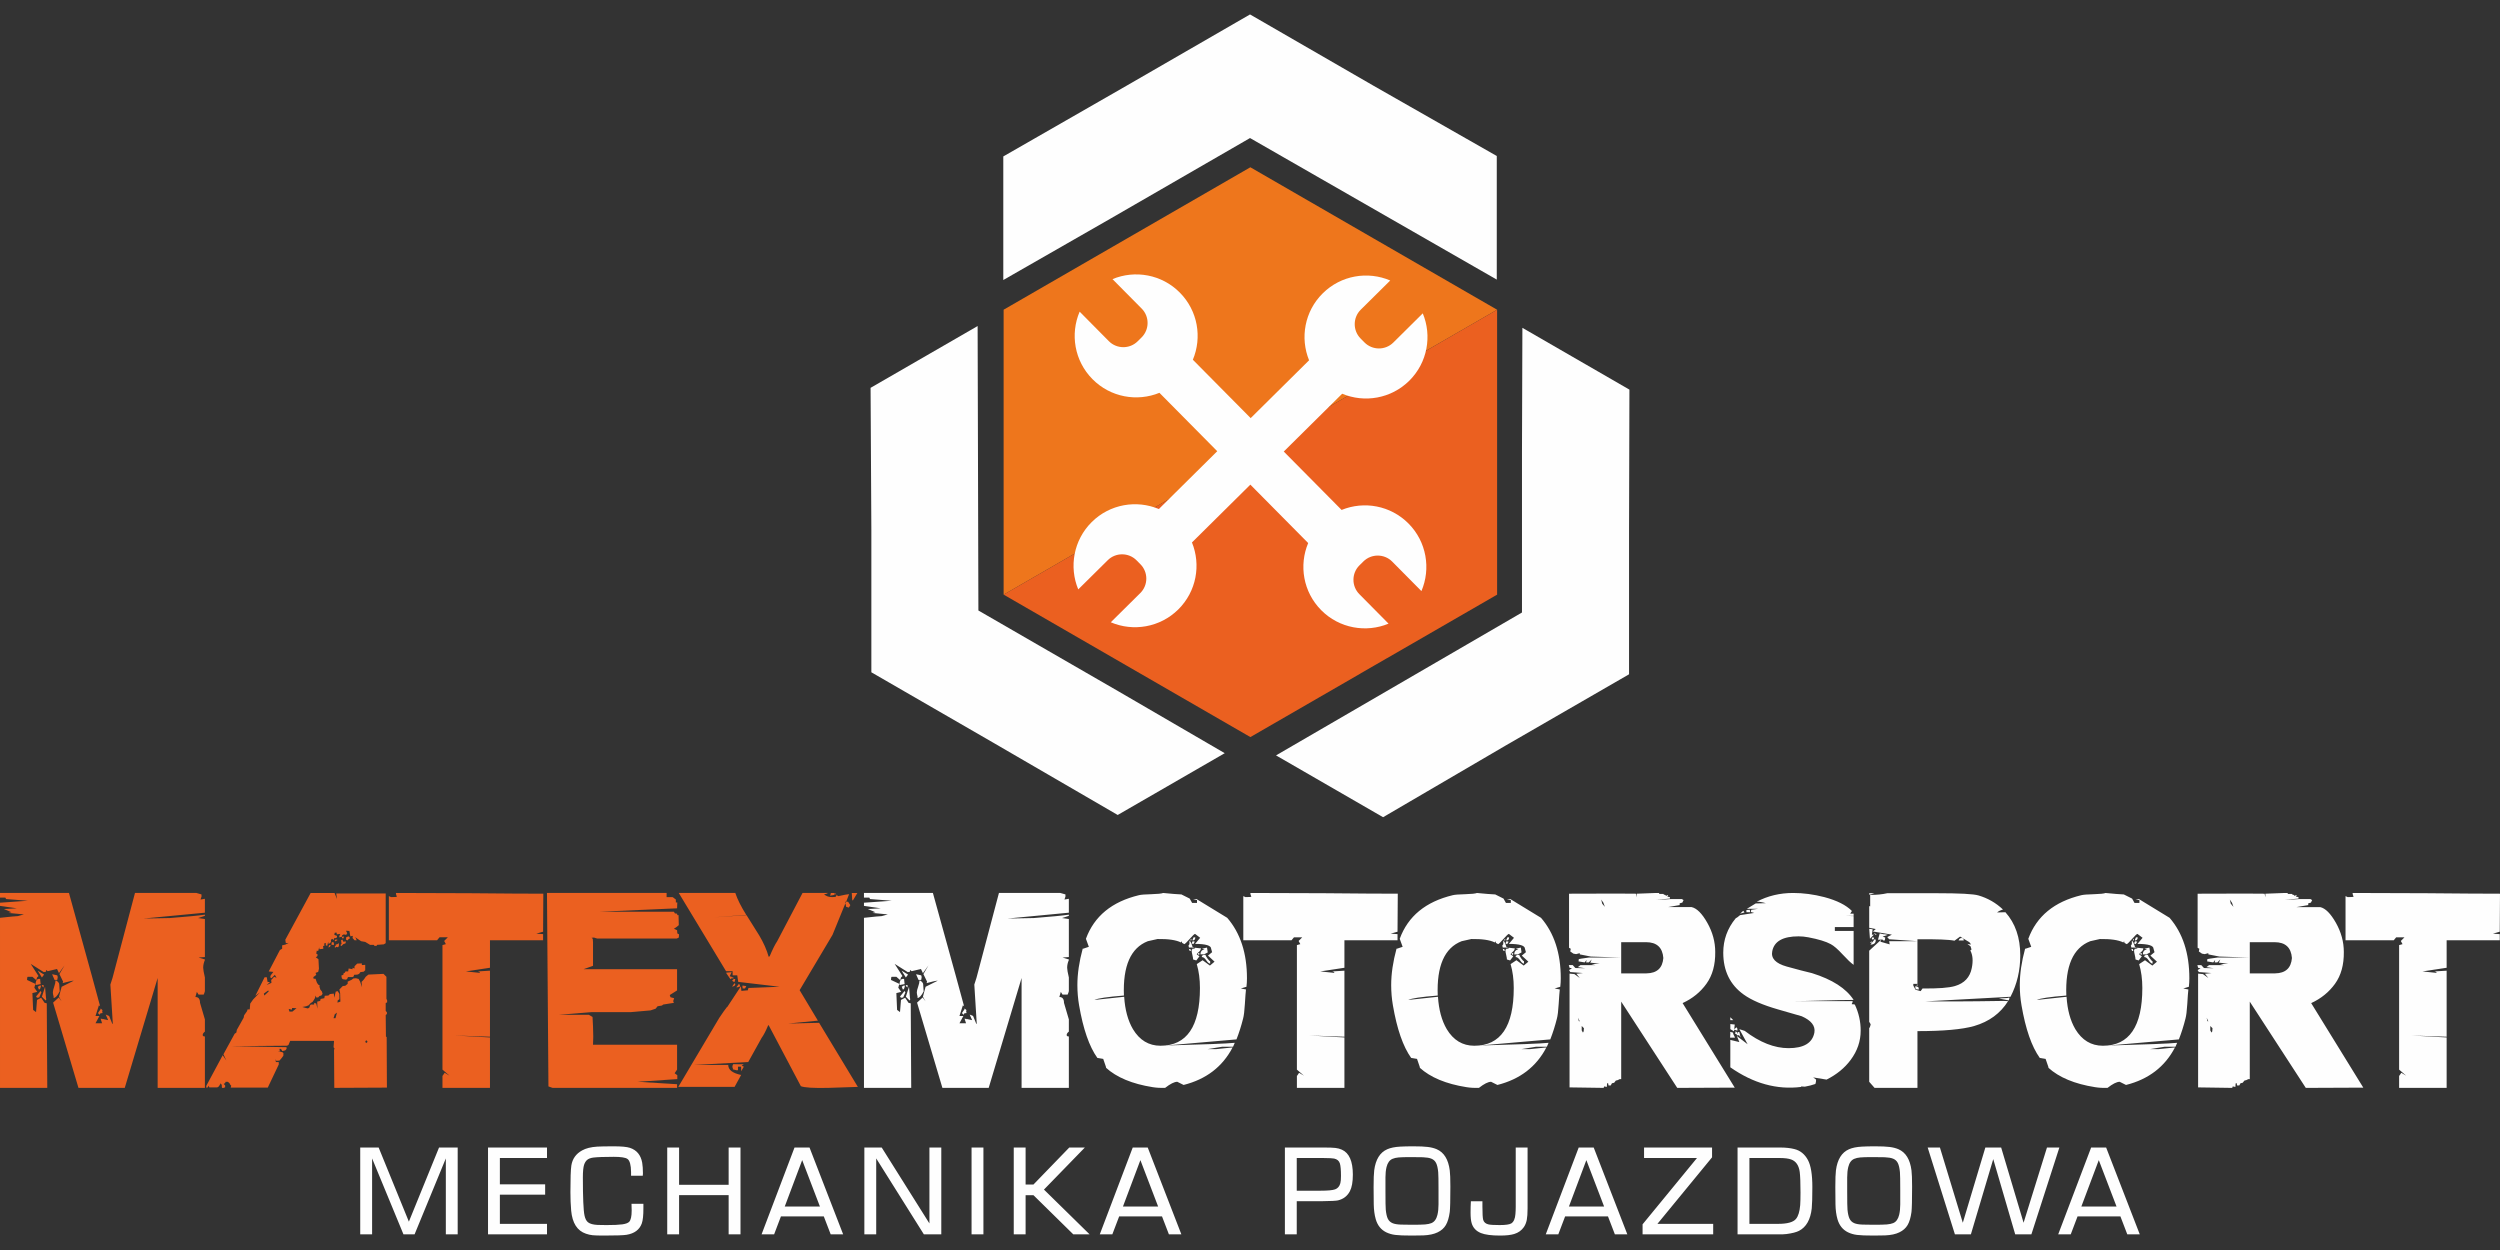 <svg xmlns="http://www.w3.org/2000/svg" xmlns:xlink="http://www.w3.org/1999/xlink" xmlns:xodm="http://www.corel.com/coreldraw/odm/2003" xml:space="preserve" width="1200px" height="600px" style="shape-rendering:geometricPrecision; text-rendering:geometricPrecision; image-rendering:optimizeQuality; fill-rule:evenodd; clip-rule:evenodd" viewBox="0 0 1200 600"><rect x="0" y="0" width="1200" height="600" fill="#333333" stroke="none"/> <defs>  <style type="text/css">       .fil5 {fill:#FEFEFE}    .fil2 {fill:#FEFEFE}    .fil3 {fill:#EE761C}    .fil4 {fill:#EB6020}    .fil0 {fill:#FEFEFE;fill-rule:nonzero}    .fil1 {fill:#EB6020;fill-rule:nonzero}     </style> </defs> <g id="Warstwa_x0020_1">  <g id="_1754492991632">   <path class="fil0" d="M513.05 431.42l-2.11 0.36 0.47 -1.41 0 -1.05 -2.45 -0.7 -29.47 0 -10.77 40.7c-0.07,0.15 -0.42,1.24 -1.05,3.27l1.17 18.83 -0.23 0 -1.52 -3.74 -1.64 -0.7 1.17 2.69 -2.69 -0.59 0 0.35 -0.12 -0.35 -0.82 -0.12 0.71 2.22 -3.16 0 1.87 -3.5 -1.87 0 1.64 -5.15 0.58 0.47c-0.23,-0.94 -1.56,-5.81 -3.98,-14.62l-10.99 -39.76 -33.09 0 0 2.22 2.57 0 0.35 0.7 10.41 0.82 -13.33 0.94 0 1.52 8.06 1.17 -6.19 0.35 3.62 1.52 -1.4 0.35 7.37 0.7 -2.93 0.82c-0.7,0 -3.55,0.27 -8.53,0.82l0 81.63 22.68 0 -0.23 -40.58 -1.05 -0.24 -1.64 -2.45 -1.99 1.05 -0.47 5.85 -1.4 -1.06 -0.35 -8.07 2.34 -0.58 -1.41 -1.99 0.47 -1.87 -3.97 -1.87c0,-0.94 0.11,-1.44 0.35,-1.52l2.22 0 1.87 1.64 0.35 -1.29 0.7 -0.7 -3.74 -5.85 6.32 3.98 1.05 -0.24 0 -0.82 0.82 0.59 4.44 -1.05 0.94 1.99 2.69 -3.75 -2.46 4.21 1.76 3.63 -0.24 0.7c2.81,-0.78 4.6,-1.17 5.38,-1.17l-5.85 2.92 -1.28 4.8 1.28 2.22 -1.4 -1.87 -2.69 2.46 12.16 40.93 22.22 0 15.79 -52.75 0 52.75 22.69 0 0 -24.68c-0.7,0 -1.05,-0.23 -1.05,-0.7 0,-0.55 0.35,-1.09 1.05,-1.64l0 -5.84 -2.34 -7.96c0,-1.87 -0.74,-2.8 -2.22,-2.8l0.7 -2.46 0.82 1.29 2.45 0c0.24,-0.47 0.43,-1.02 0.59,-1.64l0 -6.55c-0.55,-2.34 -0.82,-3.9 -0.82,-4.68 0,-1.25 0.27,-2.49 0.82,-3.74l0 -0.24 -3.04 -0.93 3.04 -0.23 0 -18.25 -3.28 -0.47 3.28 -1.05 0 -0.58c-3.12,0.46 -8.73,1.01 -16.84,1.63l-12.63 0.24 29.47 -2.81 0 -6.67zm-72.63 47.6c0.86,0 1.84,-1.05 2.93,-3.15 -0.08,-1.02 -0.16,-2.19 -0.24,-3.51 0,-0.31 -0.21,-0.68 -0.64,-1.11 -0.43,-0.43 -0.8,-0.65 -1.11,-0.65 0,0.78 -0.22,1.78 -0.64,2.99 -0.43,1.2 -0.65,2.12 -0.65,2.74 0,0.55 0.12,1.21 0.35,1.99l0 0.7zm22.11 8.07l0.35 -0.7 1.05 -0.12 -0.23 -1.17 0.35 -0.11 -1.06 -0.94 0 0.35 -1.28 1.87 0.82 0.82zm-20.35 -16.72l0.23 -1.4 -0.23 -0.82 -2.22 -0.47 -0.24 0 1.17 2.69 1.29 0zm-10.41 2.46l2.45 -0.47 -0.23 -1.99 0 -0.47c-1.48,-0.31 -2.22,0.66 -2.22,2.93zm3.86 0l-0.7 0 0 0.11 -0.24 0.24 0.94 0.81 0 -1.16zm1.17 7.25l0.12 -0.59 -0.12 -0.23 -0.47 -5.62 -1.52 4.8 1.75 1.75 0.24 -0.11zm-0.94 -12.28l-3.04 -1.88 0.12 0.24 1.87 3.04 1.05 -1.4zm-2.57 7.13l0.58 -0.12 0.47 -1.28 -0.23 -0.47 0.11 -0.23 -1.4 0.81 0.35 0.82 0.12 0.47zm-0.82 3.98l1.05 -0.12 1.06 -2.46 -0.24 -0.46 -0.23 -0.12 -2.11 2.57 0.47 0.59zm138.23 -23.39l0.35 0.93 0.59 0 -0.23 -0.93 -0.71 0zm-0.11 0l0.11 0 -0.11 -0.24 0 0.24zm4.32 1.98l0.24 0.71 0.47 0.11 0.11 -0.82 -0.82 0zm-1.17 -7.6l-0.81 0 -0.47 1.06 0 0.46c0.86,0 1.28,-0.5 1.28,-1.52zm-1.87 0.71l-0.11 0.11 -0.24 0.12 -0.11 0.58 0.46 0 0 -0.81zm1.64 1.4l-1.05 -0.24 -0.47 1.06 0.82 0.35 0.7 -1.17zm6.2 5.14l-0.35 -2.33 -2.46 0.58 1.29 0.23c-1.33,0.32 -1.99,1.13 -1.99,2.46l1.75 0 1.76 -0.94zm-3.74 -1.98l-2.23 -0.24c-0.07,0.24 -0.38,0.39 -0.93,0.47 -0.55,0.08 -0.82,0.39 -0.82,0.93 0,0.4 0.12,1.08 0.35,2.05 0.23,0.98 0.35,1.7 0.35,2.16l1.52 0.47 1.52 -1.99 -1.28 -0.93c0,-0.23 0.33,-0.62 0.99,-1.17 0.66,-0.55 0.99,-1.13 0.99,-1.75l-0.46 0zm1.75 3.15l-0.82 0.47 0 0.59c0.7,0 1.41,0.52 2.11,1.58 0.7,1.05 1.32,1.57 1.87,1.57l0 -1.17c-0.23,0 -0.66,-0.42 -1.29,-1.28 -0.62,-0.86 -0.93,-1.44 -0.93,-1.76l-0.94 0zm11.35 -17.77l-14.74 -9.01 -1.64 0.24 1.87 0.23 0 1.4 -2.34 0 -1.17 -2.1 -3.97 -1.99c-1.95,-0.08 -4.87,-0.31 -8.77,-0.7 -0.78,0.31 -2.61,0.5 -5.5,0.58 -3.12,0.08 -5.15,0.24 -6.08,0.47 -13.02,3.12 -21.52,10.1 -25.49,20.94l1.4 3.85 -2.81 0.94 -0.12 -0.12c-1.71,6.32 -2.57,12.17 -2.57,17.55 0,3.27 0.27,6.51 0.82,9.7 1.95,11.38 4.87,19.8 8.77,25.26l2.81 0.47 1.4 4.09 -0.12 0.12c5.15,4.68 12.63,7.8 22.46,9.36 1.95,0.31 3.94,0.42 5.96,0.35 2.5,-1.95 4.45,-2.93 5.85,-2.93l3.04 1.52c10.84,-2.73 18.67,-8.73 23.51,-18.01l-7.95 0.82 -4.1 0 7.14 -1.17 5.14 0c0.31,-0.62 0.59,-1.24 0.82,-1.87 -3.98,0.39 -14.93,0.82 -32.86,1.29l33.68 -2.93c1.25,-3.19 2.3,-6.51 3.16,-9.94 0.39,-1.4 0.68,-3.76 0.87,-7.07 0.2,-3.32 0.37,-5.63 0.53,-6.96l-2.46 -0.47 2.69 -0.82c0.16,-1.32 0.24,-2.69 0.24,-4.09 0,-12.01 -3.16,-21.67 -9.47,-29zm-8.31 22.92l-3.51 -2.57 -2.8 1.87c1.01,3.43 1.52,7.25 1.52,11.46 0,18.48 -6.32,27.72 -18.95,27.72 -5.61,0 -10.02,-2.66 -13.21,-7.96 -2.42,-4.13 -3.82,-9.31 -4.21,-15.55l-14.27 1.52c1.56,-0.78 6.27,-1.48 14.15,-2.11 -0.55,-14.19 3.27,-22.88 11.46,-26.08l4.68 -1.05c5.14,-0.08 8.88,0.47 11.23,1.64 0.07,-0.16 0.19,-0.35 0.35,-0.59l0.23 0.82c0.31,0.16 0.66,0.35 1.05,0.59 0.39,-0.16 1.27,-1.02 2.63,-2.57 1.37,-1.56 2.21,-2.35 2.52,-2.35l2.45 1.88 -2.45 2.92c5.14,0 7.72,0.78 7.72,2.34l0.46 1.64 -1.98 1.63 3.15 2.93 -2.22 1.87zm-7.37 -8.54l0.35 0 0 -0.11 -0.35 0.11zm-1.17 0.24l1.17 -0.24 -0.93 -0.11 -0.24 0.35zm-1.28 -3.75l0 1.76 -0.47 0.7 0.23 0.94 1.76 0c0,-0.39 -0.16,-0.92 -0.47,-1.58 -0.31,-0.67 -0.47,-1.04 -0.47,-1.12l-0.58 -0.7zm99.99 -22.45c-7.88,0 -19.65,-0.08 -35.32,-0.23l-35.44 -0.12c0,0.39 0.08,0.78 0.24,1.17l0.23 0.58c0,0.16 -0.93,0.24 -2.8,0.24l-1.06 -0.47 0 21.17 23.16 0 1.17 -1.41 3.97 0 -1.75 1.76 0.82 1.52 -1.64 0.46 0 59.77 3.39 2.92 -2.34 -1.4 -0.93 1.4 -0.12 0 0 5.85 22.81 0 0 -24.21 -16.96 -0.94 16.96 0.59 0 -31.7 -5.85 0.36 0.82 0.23 0.23 0.47 -6.78 -0.7 11.58 -1.76 0 -13.21 25.49 0 0 -2.93 -3.27 -0.23 3.27 -0.94c0,-4.05 0.04,-10.13 0.12,-18.24zm50.4 26.55l0.36 0.93 0.58 0 -0.23 -0.93 -0.71 0zm-0.11 0l0.11 0 -0.11 -0.24 0 0.24zm4.32 1.98l0.24 0.71 0.47 0.11 0.11 -0.82 -0.82 0zm-1.17 -7.6l-0.81 0 -0.47 1.06 0 0.46c0.86,0 1.28,-0.5 1.28,-1.52zm-1.87 0.71l-0.11 0.11 -0.24 0.12 -0.11 0.58 0.46 0 0 -0.81zm1.64 1.4l-1.05 -0.24 -0.47 1.06 0.82 0.35 0.7 -1.17zm6.2 5.14l-0.35 -2.33 -2.46 0.58 1.29 0.23c-1.33,0.32 -1.99,1.13 -1.99,2.46l1.75 0 1.76 -0.94zm-3.74 -1.98l-2.23 -0.24c-0.07,0.24 -0.38,0.39 -0.93,0.47 -0.55,0.08 -0.82,0.39 -0.82,0.93 0,0.4 0.12,1.08 0.35,2.05 0.23,0.98 0.35,1.7 0.35,2.16l1.52 0.47 1.52 -1.99 -1.28 -0.93c0,-0.23 0.33,-0.62 0.99,-1.17 0.66,-0.55 1,-1.13 1,-1.75l-0.47 0zm1.75 3.15l-0.82 0.47 0 0.59c0.7,0 1.41,0.52 2.11,1.58 0.7,1.05 1.32,1.57 1.87,1.57l0 -1.17c-0.23,0 -0.66,-0.42 -1.29,-1.28 -0.62,-0.86 -0.93,-1.44 -0.93,-1.76l-0.94 0zm11.35 -17.77l-14.74 -9.01 -1.64 0.24 1.87 0.23 0 1.4 -2.34 0 -1.16 -2.1 -3.98 -1.99c-1.95,-0.08 -4.87,-0.31 -8.77,-0.7 -0.78,0.31 -2.61,0.5 -5.5,0.58 -3.12,0.08 -5.14,0.24 -6.08,0.47 -13.02,3.12 -21.52,10.1 -25.49,20.94l1.4 3.85 -2.81 0.94 -0.11 -0.12c-1.72,6.32 -2.58,12.17 -2.58,17.55 0,3.27 0.27,6.51 0.82,9.7 1.95,11.38 4.87,19.8 8.77,25.26l2.81 0.47 1.4 4.09 -0.12 0.12c5.15,4.68 12.63,7.8 22.46,9.36 1.95,0.31 3.94,0.42 5.96,0.35 2.5,-1.95 4.45,-2.93 5.85,-2.93l3.04 1.52c10.84,-2.73 18.67,-8.73 23.51,-18.01l-7.95 0.82 -4.1 0 7.14 -1.17 5.14 0c0.31,-0.62 0.59,-1.24 0.82,-1.87 -3.98,0.39 -14.93,0.82 -32.86,1.29l33.68 -2.93c1.25,-3.19 2.3,-6.51 3.16,-9.94 0.39,-1.4 0.68,-3.76 0.87,-7.07 0.2,-3.32 0.37,-5.63 0.53,-6.96l-2.46 -0.47 2.69 -0.82c0.16,-1.32 0.24,-2.69 0.24,-4.09 0,-12.01 -3.16,-21.67 -9.47,-29zm-8.31 22.92l-3.51 -2.57 -2.8 1.87c1.01,3.43 1.52,7.25 1.52,11.46 0,18.48 -6.32,27.72 -18.95,27.72 -5.61,0 -10.02,-2.66 -13.21,-7.96 -2.42,-4.13 -3.82,-9.31 -4.22,-15.55l-14.26 1.52c1.56,-0.78 6.27,-1.48 14.15,-2.11 -0.55,-14.19 3.27,-22.88 11.46,-26.08l4.68 -1.05c5.14,-0.08 8.89,0.47 11.23,1.64 0.07,-0.16 0.19,-0.35 0.35,-0.59l0.23 0.82c0.31,0.16 0.66,0.35 1.05,0.59 0.39,-0.16 1.27,-1.02 2.63,-2.57 1.37,-1.56 2.21,-2.35 2.52,-2.35l2.45 1.88 -2.45 2.92c5.14,0 7.72,0.78 7.72,2.34l0.46 1.64 -1.98 1.63 3.15 2.93 -2.22 1.87zm-7.37 -8.54l0.35 0 0 -0.11 -0.35 0.11zm-1.17 0.24l1.17 -0.24 -0.93 -0.11 -0.24 0.35zm-1.28 -3.75l0 1.76 -0.47 0.7 0.23 0.94 1.76 0c0,-0.39 -0.16,-0.92 -0.47,-1.58 -0.31,-0.67 -0.47,-1.04 -0.47,-1.12l-0.58 -0.7zm86.07 30.06c4.76,-2.18 8.58,-5.28 11.46,-9.3 2.89,-4.01 4.29,-9.1 4.21,-15.26 0,-4.83 -1.26,-9.49 -3.8,-13.98 -2.53,-4.48 -5.05,-6.99 -7.54,-7.54l-11.35 0 5.62 -0.97 0 -0.84 1.28 -0.35 0.59 -1.21 -0.82 -0.49 -5.26 0 -3.63 0.24 -3.39 0.11 6.55 -0.58 0 -0.7 -1.29 -0.24 0.47 -0.46c-0.15,-0.16 -0.29,-0.24 -0.45,-0.24l-0.54 0.35 -0.45 -0.47 -0.57 -0.11 -0.33 -0.35 -1.89 0 -0.23 -0.47 -1.42 0 -9.21 0.35 0 1.75c-0.23,-1.01 -0.35,-1.6 -0.35,-1.75 -1.63,-0.08 -12.35,-0.08 -32.16,0l0 25.96 0.82 0.47 -0.23 1.29 1.52 1.05 1.28 0.23 1.76 -0.47 0 0.59 5.32 1.05 14.56 0.47 -15.5 0 -3.43 0.49 -1.42 0.25 -0.12 1.11 2.93 0.49 0.93 -1.17 -0.23 1.17 1.29 0 1.4 -1.41 -0.7 1.53 4.56 0.46 -3.98 0.26 1.87 0.45 -3.04 0 -4.09 0 -1.29 0.97 3.51 0.55 -4.68 -0.12 -1.28 -1.4 -1.87 0 0.35 1.3 1.17 0.24 -1.41 0.83 0.59 0.96 6.08 0.49 -3.16 0.35 1.64 2.02 -2.57 -1.87 -2.34 -0.23 0 54.61 16.37 0.24 0.23 -0.7 1.29 0.23 0.12 -1.64 0.47 -0.23 0.23 1.17 1.05 0 0.59 -1.06 1.05 -0.23 0.82 -1.05 0.93 -0.23 0.94 -0.47 0.7 0 0 -37.19 26.9 41.4 27.6 -0.12 -25.03 -40.58zm-38.59 -47.72l-0.47 -1.98 1.05 1.52 0.71 1.98 -1.29 -1.52zm-11.23 56.37l-0.35 -1.63 0.82 1.75 -0.47 -0.12zm2.34 4.91l-0.35 0.59 -0.59 -1.05 0 -2.11 1.06 1.05 -0.12 1.52zm30.17 -27.83l-12.16 0 0 -14.97 11.93 0c5.14,0 7.91,2.54 8.3,7.6 -0.39,4.84 -3.08,7.29 -8.07,7.37zm40.23 26.78l1.76 1.05 0.12 -0.81 1.51 0.46 0 -0.93 -0.23 -0.35 -0.12 -0.35 -1.16 0.93 0.23 -2.22 -2.11 -0.23 0 2.45zm2.23 4.1c0,-0.16 -0.16,-0.51 -0.47,-1.06 -0.31,-0.54 -0.47,-1.01 -0.47,-1.4l-1.4 -0.35 0.11 0.58 -0.11 2.23 2.34 0zm3.97 -60.93c-0.47,0.38 -0.97,0.85 -1.52,1.4l2.11 -0.59 -0.59 -0.81zm3.28 0.7l-0.12 -1.17 -1.64 0.11 0 1.06 1.76 0zm-9.48 51.81l1.41 0 -1.41 -1.41 0 1.41zm59.76 -7.49l-0.58 -0.12c-0.62,0 -0.94,-0.03 -0.94,-0.11l0.24 -0.47c0.15,-0.31 0.23,-0.63 0.23,-0.94l-28.88 0c3.27,0 8.16,-0.09 14.67,-0.29 6.51,-0.19 11.4,-0.29 14.68,-0.29 -3.59,-5.54 -10.25,-9.82 -20,-12.86 -2.73,-0.63 -6.76,-1.68 -12.1,-3.16 -5.34,-1.49 -7.66,-3.94 -6.96,-7.37 0.93,-4.76 5.14,-7.13 12.63,-7.13 1.48,0 3.04,0.15 4.68,0.46 4.91,0.94 8.49,2.03 10.76,3.28 1.48,0.78 3.37,2.41 5.67,4.91 2.3,2.49 4.07,4.17 5.32,5.03l0 -16.26 -5.03 0 -3.98 0 0 -1.87 9.01 0 0 -5.26 -3.98 -0.12 3.98 0 0 -1.05 -1.64 0 0.82 -1.29c-2.73,-2.8 -7.13,-5.03 -13.22,-6.66 -5.14,-1.33 -10.13,-1.99 -14.96,-1.99 -6.4,0 -12.25,1.4 -17.55,4.21 0.94,-0.08 2.42,0.15 4.45,0.7l-4.91 0.12c-0.94,0.62 -2.34,1.48 -4.21,2.57l5.38 0 -3.28 0.47 -0.23 1.05 1.63 0.47 -6.78 1.05c-1.01,0.86 -1.71,1.37 -2.1,1.52 -3.98,4.83 -5.97,10.33 -5.97,16.49 0,8.73 3.28,15.44 9.83,20.12 3.66,2.65 9.16,5.02 16.49,7.13l11.34 3.27c4.6,2.03 6.63,4.64 6.08,7.84 -0.94,4.99 -5.07,7.48 -12.4,7.48 -6.78,0 -13.8,-2.76 -21.05,-8.3l-2.57 -0.82 3.98 7.25 -5.15 -3.97 1.17 2.92 -4.33 -1.05 0 13.16c11.07,7.75 22.42,10.89 34.03,9.41l-0.11 -0.23c0.54,0 1.17,0.03 1.87,0.11 1.79,-0.31 3.47,-0.74 5.03,-1.29 0.23,-0.54 0.35,-1.24 0.35,-2.1l-1.4 -1.05 6.43 1.05c4.83,-2.42 8.69,-5.57 11.58,-9.47 3.19,-4.29 4.79,-8.97 4.79,-14.04 0,-4.36 -0.93,-8.53 -2.81,-12.51zm-56.6 13.57l0 -0.35 -0.7 -0.36 0 0.12 -0.12 1.17 0.59 0 0.23 0.59 1.05 0 0.71 1.17 -0.59 -2.69 -0.58 0 -0.24 0.11 0.24 0.82 -0.47 -0.58 0.23 -0.24 0 -0.11 -0.35 0.35zm128.88 -57.89l-3.98 0.11c0.55,-0.54 1.48,-1.01 2.81,-1.4 -3.35,-3.19 -7.29,-5.46 -11.81,-6.78 -2.42,-0.7 -9.05,-1.05 -19.89,-1.05l-23.85 0c-2.34,0.54 -5.07,0.81 -8.19,0.81l0 5.5 -0.47 -0.12 0 10.41 3.16 0.59 -1.4 1.17 9.12 1.52 -2.22 1.17 0.93 1.05 13.57 0.93 0 -0.93c9.35,-0.08 15.28,0.15 17.77,0.7l2.7 -1.99 4.44 2.69 0.82 1.05 -0.59 0 -1.17 -0.23 1.52 1.17 0.47 1.52 -0.58 0.47c1.17,2.18 1.4,4.99 0.7,8.42 -0.86,4.44 -3.55,7.33 -8.07,8.65 -2.89,0.86 -8.07,1.25 -15.56,1.17l-0.93 1.29 -2.46 -0.7 -1.05 -1.99 0 -0.82 1.99 0 0 -20.47 -13.57 0 0.24 1.52 -4.45 -1.28 0.35 -0.94 -5.73 5.26 0 34.39 0.24 0 0.47 1.05 -0.47 1.52 -0.24 0 0 25.96 2.58 2.93 20.58 0 0 -27.25c12.47,0 21.56,-0.82 27.25,-2.46 7.17,-2.1 12.59,-6.08 16.25,-11.93l-2.22 -0.11c-9.51,0.15 -16.6,0.23 -21.28,0.23l-16.26 0 40.93 -2.22c3.12,-6.01 4.68,-12.63 4.68,-19.88 0,-8.5 -2.38,-15.4 -7.13,-20.7zm-63.74 8.18l-1.64 -0.23 0.35 4.8 1.88 -1.99 -0.94 0c0,-0.32 0.06,-0.73 0.17,-1.23 0.12,-0.51 0.18,-0.92 0.18,-1.23l0 -0.12zm1.52 5.15l-0.35 -0.35 0 -0.23 -2.22 2.8c1.71,0 2.57,-0.74 2.57,-2.22zm63.39 27.83l-4.33 0.24 4.79 0.93 0.35 -1.28 -0.81 0 0 0.11zm-62.92 -30.4l-1.17 -0.82 -0.12 0 0.59 0.82 0.7 0zm-3.63 -19.88l0 0.7c0.78,-0.16 1.6,-0.39 2.46,-0.7l-2.46 0zm22.11 44.9c0,0.7 0.15,1.09 0.46,1.17 0.08,0.08 0.51,0.12 1.29,0.12l-0.23 -1.05 -0.47 -0.24c-0.31,-0.15 -0.66,-0.23 -1.05,-0.23l0 0.23zm-13.22 -24.91l-1.52 -0.35 -0.12 0.12 -2.22 -0.47 -0.82 3.04 2.11 -0.11 0.7 0.58 0.47 -0.23 0.23 -1.29 -1.28 -0.47 2.57 -0.82 -0.12 0zm13.8 24.1l0.47 0.46 0 -0.82 -0.47 0.36zm20.23 -21.41l2.46 0c0,-0.78 -0.35,-1.17 -1.05,-1.17 -0.7,0 -1.17,0.39 -1.41,1.17zm-41.75 0.35l-0.7 0.71 0.59 0.23 0.11 -0.7 0 -0.24zm0.12 -0.93c0.15,0.08 0.31,0.12 0.47,0.12 0.39,0 0.58,-0.32 0.58,-0.94l-1.05 0 0 0.82zm124.55 4.68l0.35 0.93 0.59 0 -0.24 -0.93 -0.7 0zm-0.12 0l0.12 0 -0.12 -0.24 0 0.24zm4.33 1.98l0.23 0.71 0.47 0.11 0.12 -0.82 -0.82 0zm-1.17 -7.6l-0.82 0 -0.47 1.06 0 0.46c0.86,0 1.29,-0.5 1.29,-1.52zm-1.87 0.71l-0.12 0.11 -0.23 0.12 -0.12 0.58 0.47 0 0 -0.81zm1.64 1.4l-1.06 -0.24 -0.46 1.06 0.81 0.35 0.71 -1.17zm6.19 5.14l-0.35 -2.33 -2.45 0.58 1.28 0.23c-1.32,0.32 -1.98,1.13 -1.98,2.46l1.75 0 1.75 -0.94zm-3.74 -1.98l-2.22 -0.24c-0.08,0.24 -0.39,0.39 -0.94,0.47 -0.54,0.08 -0.81,0.39 -0.81,0.93 0,0.4 0.11,1.08 0.35,2.05 0.23,0.98 0.35,1.7 0.35,2.16l1.52 0.47 1.52 -1.99 -1.29 -0.93c0,-0.23 0.33,-0.62 1,-1.17 0.66,-0.55 0.99,-1.13 0.99,-1.75l-0.47 0zm1.76 3.15l-0.82 0.47 0 0.59c0.7,0 1.4,0.52 2.1,1.58 0.7,1.05 1.33,1.57 1.87,1.57l0 -1.17c-0.23,0 -0.66,-0.42 -1.28,-1.28 -0.63,-0.86 -0.94,-1.44 -0.94,-1.76l-0.93 0zm11.34 -17.77l-14.74 -9.01 -1.63 0.24 1.87 0.23 0 1.4 -2.34 0 -1.17 -2.1 -3.98 -1.99c-1.94,-0.08 -4.87,-0.31 -8.77,-0.7 -0.78,0.31 -2.61,0.5 -5.49,0.58 -3.12,0.08 -5.15,0.24 -6.09,0.47 -13.01,3.12 -21.51,10.1 -25.49,20.94l1.4 3.85 -2.8 0.94 -0.12 -0.12c-1.72,6.32 -2.57,12.17 -2.57,17.55 0,3.27 0.27,6.51 0.82,9.7 1.95,11.38 4.87,19.8 8.77,25.26l2.8 0.47 1.41 4.09 -0.12 0.12c5.15,4.68 12.63,7.8 22.45,9.36 1.95,0.31 3.94,0.42 5.97,0.35 2.49,-1.95 4.44,-2.93 5.85,-2.93l3.04 1.52c10.83,-2.73 18.67,-8.73 23.5,-18.01l-7.95 0.82 -4.09 0 7.13 -1.17 5.15 0c0.31,-0.62 0.58,-1.24 0.81,-1.87 -3.97,0.39 -14.92,0.82 -32.86,1.29l33.68 -2.93c1.25,-3.19 2.3,-6.51 3.16,-9.94 0.39,-1.4 0.68,-3.76 0.88,-7.07 0.19,-3.32 0.37,-5.63 0.52,-6.96l-2.45 -0.47 2.69 -0.82c0.15,-1.32 0.23,-2.69 0.23,-4.09 0,-12.01 -3.15,-21.67 -9.47,-29zm-8.3 22.92l-3.51 -2.57 -2.81 1.87c1.02,3.43 1.52,7.25 1.52,11.46 0,18.48 -6.31,27.72 -18.94,27.72 -5.62,0 -10.02,-2.66 -13.22,-7.96 -2.42,-4.13 -3.82,-9.31 -4.21,-15.55l-14.27 1.52c1.56,-0.78 6.28,-1.48 14.16,-2.11 -0.55,-14.19 3.27,-22.88 11.46,-26.08l4.67 -1.05c5.15,-0.08 8.89,0.47 11.23,1.64 0.08,-0.16 0.19,-0.35 0.35,-0.59l0.23 0.82c0.32,0.16 0.67,0.35 1.06,0.59 0.39,-0.16 1.26,-1.02 2.63,-2.57 1.36,-1.56 2.2,-2.35 2.51,-2.35l2.46 1.88 -2.46 2.92c5.15,0 7.72,0.78 7.72,2.34l0.47 1.64 -1.99 1.63 3.16 2.93 -2.22 1.87zm-7.37 -8.54l0.35 0 0 -0.11 -0.35 0.11zm-1.17 0.24l1.17 -0.24 -0.94 -0.11 -0.23 0.35zm-1.29 -3.75l0 1.76 -0.47 0.7 0.24 0.94 1.75 0c0,-0.39 -0.15,-0.92 -0.46,-1.58 -0.32,-0.67 -0.47,-1.04 -0.47,-1.12l-0.59 -0.7zm86.08 30.06c4.75,-2.18 8.57,-5.28 11.46,-9.3 2.88,-4.01 4.29,-9.1 4.21,-15.26 0,-4.83 -1.27,-9.49 -3.8,-13.98 -2.54,-4.48 -5.05,-6.99 -7.55,-7.54l-11.34 0 5.61 -0.97 0 -0.84 1.29 -0.35 0.58 -1.21 -0.81 -0.49 -5.27 0 -3.62 0.24 -3.39 0.11 6.55 -0.58 0 -0.7 -1.29 -0.24 0.47 -0.46c-0.16,-0.16 -0.29,-0.24 -0.45,-0.24l-0.55 0.35 -0.45 -0.47 -0.56 -0.11 -0.33 -0.35 -1.89 0 -0.24 -0.47 -1.42 0 -9.2 0.35 0 1.75c-0.23,-1.01 -0.35,-1.6 -0.35,-1.75 -1.64,-0.08 -12.36,-0.08 -32.16,0l0 25.96 0.82 0.47 -0.24 1.29 1.52 1.05 1.29 0.23 1.75 -0.47 0 0.59 5.33 1.05 14.56 0.47 -15.5 0 -3.43 0.49 -1.42 0.25 -0.12 1.11 2.92 0.49 0.94 -1.17 -0.23 1.17 1.28 0 1.41 -1.41 -0.71 1.53 4.56 0.46 -3.97 0.26 1.87 0.45 -3.04 0 -4.09 0 -1.29 0.97 3.51 0.55 -4.68 -0.12 -1.29 -1.4 -1.87 0 0.35 1.3 1.17 0.24 -1.4 0.83 0.58 0.96 6.08 0.49 -3.15 0.35 1.63 2.02 -2.57 -1.87 -2.34 -0.23 0 54.61 16.38 0.24 0.23 -0.7 1.29 0.23 0.11 -1.64 0.47 -0.23 0.23 1.17 1.06 0 0.58 -1.06 1.05 -0.23 0.82 -1.05 0.94 -0.23 0.93 -0.47 0.71 0 0 -37.19 26.89 41.4 27.6 -0.12 -25.02 -40.58zm-38.6 -47.72l-0.46 -1.98 1.05 1.52 0.7 1.98 -1.29 -1.52zm-11.22 56.37l-0.35 -1.63 0.81 1.75 -0.46 -0.12zm2.34 4.91l-0.36 0.59 -0.58 -1.05 0 -2.11 1.05 1.05 -0.11 1.52zm30.17 -27.83l-12.16 0 0 -14.97 11.92 0c5.15,0 7.92,2.54 8.31,7.6 -0.39,4.84 -3.08,7.29 -8.07,7.37zm107.94 -38.24c-7.87,0 -19.65,-0.08 -35.32,-0.23l-35.43 -0.12c0,0.39 0.08,0.78 0.23,1.17l0.24 0.58c0,0.16 -0.94,0.24 -2.81,0.24l-1.05 -0.47 0 21.17 23.15 0 1.17 -1.41 3.98 0 -1.76 1.76 0.82 1.52 -1.64 0.46 0 59.77 3.4 2.92 -2.34 -1.4 -0.94 1.4 -0.12 0 0 5.85 22.81 0 0 -24.21 -16.96 -0.94 16.96 0.59 0 -31.7 -5.85 0.36 0.82 0.23 0.23 0.47 -6.78 -0.7 11.58 -1.76 0 -13.21 25.49 0 0 -2.93 -3.27 -0.23 3.27 -0.94c0,-4.05 0.04,-10.13 0.12,-18.24z"></path>   <path class="fil0" d="M219.69 550.81l0 41.67 -5.69 0 0 -36.44 -15 36.44 -5.34 0 -15.05 -36.44 0 36.44 -5.7 0 0 -41.67 8.84 0 14.51 35.58 14.48 -35.58 8.95 0zm20.25 5.04l0 12.62 21.73 0 0 4.97 -21.73 0 0 14.01 22.62 0 0 5.03 -28.31 0 0 -41.67 28.31 0 0 5.04 -22.62 0zm63.19 21.99l5.7 0c0,1.05 0,1.74 0,2.07 0.02,3.44 -0.25,5.9 -0.78,7.37 -1.1,3 -3.54,4.81 -7.33,5.43 -1.42,0.23 -4.99,0.36 -10.72,0.36 -2.57,0 -4.4,-0.05 -5.5,-0.16 -1.09,-0.11 -2.18,-0.35 -3.24,-0.73 -4.19,-1.4 -6.55,-5.1 -7.1,-11.08 -0.24,-2.76 -0.36,-5.72 -0.36,-8.88 0,-6.48 0.14,-10.74 0.44,-12.76 0.51,-3.23 2.23,-5.65 5.18,-7.27 1.81,-1.02 4.22,-1.62 7.23,-1.81 1.47,-0.1 4.15,-0.15 8.02,-0.15 3.66,0 6.21,0.25 7.66,0.72 3.28,1.07 5.25,3.44 5.92,7.13 0.23,1.36 0.36,3.06 0.36,5.13 0,0.24 -0.03,0.62 -0.08,1.14l-5.62 0c0,-0.92 0,-1.53 0,-1.81 -0.04,-3.38 -0.62,-5.46 -1.71,-6.24 -0.95,-0.69 -3.15,-1.03 -6.59,-1.03 -4.56,0 -7.85,0.12 -9.84,0.36 -1.23,0.17 -2.19,0.52 -2.87,1.06 -0.67,0.53 -1.19,1.35 -1.55,2.44 -0.37,1.18 -0.57,3.17 -0.57,5.93 0,9.79 0.26,15.91 0.78,18.33 0.32,1.58 0.89,2.68 1.71,3.32 0.95,0.74 2.5,1.15 4.63,1.25 1.31,0.05 2.71,0.07 4.21,0.07 3.44,0 5.95,-0.11 7.56,-0.34 1.61,-0.22 2.7,-0.62 3.3,-1.19 0.82,-0.8 1.24,-2.63 1.24,-5.45 0,-0.92 -0.03,-2 -0.08,-3.21zm52.31 -27.03l0 41.67 -5.69 0 0 -18.82 -23.79 0 0 18.82 -5.69 0 0 -41.67 5.69 0 0 17.88 23.79 0 0 -17.88 5.69 0zm39.98 33.06l-20.57 0 -3.27 8.61 -6.02 0 15.81 -41.67 7.2 0 16.14 41.67 -5.98 0 -3.31 -8.61zm-1.86 -4.74l-8.51 -22.27 -8.37 22.27 16.88 0zm58.26 -28.32l0 41.67 -8.37 0 -22.87 -36.44 0 36.44 -5.69 0 0 -41.67 8.33 0 22.9 36.44 0 -36.44 5.7 0zm20.22 0l0 41.67 -5.69 0 0 -41.67 5.69 0zm20.25 0l0 17.75 3.78 0 17.18 -17.75 7.48 0 -19.63 20.19 21.9 21.48 -7.83 0 -19.1 -18.78 -3.78 0 0 18.78 -5.69 0 0 -41.67 5.69 0zm65.47 33.06l-20.56 0 -3.28 8.61 -6.02 0 15.81 -41.67 7.2 0 16.14 41.67 -5.98 0 -3.31 -8.61zm-1.86 -4.74l-8.51 -22.27 -8.37 22.27 16.88 0zm60.85 13.35l0 -41.67 18.62 0c2.65,0 4.53,0.07 5.65,0.2 1.11,0.13 2.14,0.41 3.09,0.84 3.5,1.57 5.26,5.56 5.26,11.97 0,3.51 -0.48,6.18 -1.43,7.98 -1.22,2.31 -3.12,3.76 -5.69,4.38 -0.9,0.21 -3.42,0.35 -7.54,0.39l-12.27 0 0 15.91 -5.69 0zm5.69 -20.94l11.38 0c3.48,0 5.83,-0.22 7.03,-0.65 1.29,-0.47 2.13,-1.47 2.53,-3 0.2,-0.75 0.29,-1.9 0.29,-3.43 0,-2.88 -0.18,-4.89 -0.53,-6.03 -0.4,-1.24 -1.33,-2.02 -2.76,-2.32 -0.62,-0.15 -2.32,-0.24 -5.12,-0.26l-12.82 0 0 15.69zm55.84 -21.31c3.11,0 5.47,0.1 7.09,0.31 1.61,0.2 3.03,0.56 4.24,1.08 3.52,1.52 5.61,4.92 6.28,10.2 0.19,1.42 0.29,4.01 0.29,7.77 0,6.42 -0.1,10.46 -0.29,12.13 -0.37,2.71 -0.99,4.81 -1.88,6.31 -0.88,1.51 -2.21,2.66 -3.96,3.5 -1.76,0.86 -4.04,1.34 -6.85,1.46 -1.45,0.05 -3.27,0.08 -5.48,0.08 -3.74,0 -6.39,-0.1 -7.97,-0.31 -1.58,-0.19 -3.04,-0.62 -4.37,-1.26 -2.49,-1.23 -4.17,-3.32 -5.02,-6.28 -0.59,-2.04 -0.91,-4.45 -0.96,-7.22 -0.05,-1.82 -0.07,-4.54 -0.07,-8.2 0,-3.86 0.1,-6.52 0.29,-8.02 0.67,-5.22 2.76,-8.62 6.28,-10.15 1.56,-0.69 3.62,-1.11 6.16,-1.25 1.64,-0.1 3.71,-0.15 6.22,-0.15zm-1.11 5.18c-2.72,0 -4.67,0.05 -5.84,0.16 -1.17,0.11 -2.14,0.33 -2.92,0.67 -1.42,0.6 -2.38,1.91 -2.88,3.97 -0.34,1.42 -0.51,3.08 -0.51,4.99l0 6.46c0,5.06 0.05,8.05 0.15,9.01 0.19,1.92 0.52,3.38 1,4.36 0.49,0.97 1.25,1.68 2.27,2.1 0.9,0.39 2.22,0.61 3.95,0.68 1.37,0.05 3.17,0.08 5.38,0.08 2.94,0 5.04,-0.05 6.3,-0.16 1.26,-0.11 2.26,-0.32 3.02,-0.64 1.43,-0.59 2.39,-1.92 2.89,-4 0.34,-1.44 0.51,-3.11 0.51,-5l0 -6.45c0,-5.06 -0.05,-8.06 -0.15,-9.02 -0.19,-1.94 -0.52,-3.4 -1.01,-4.36 -0.48,-0.98 -1.24,-1.67 -2.26,-2.09 -0.92,-0.39 -2.29,-0.61 -4.06,-0.69 -1.45,-0.04 -3.4,-0.07 -5.84,-0.07zm56.07 -4.6l0 29.18c0,2.42 -0.14,4.28 -0.39,5.6 -0.27,1.3 -0.73,2.44 -1.39,3.41 -1.14,1.62 -2.69,2.73 -4.63,3.31 -1.62,0.5 -3.87,0.76 -6.76,0.76 -4.19,0 -7.27,-0.41 -9.24,-1.21 -2.32,-0.95 -3.8,-2.54 -4.45,-4.79 -0.34,-1.14 -0.51,-2.83 -0.51,-5.1 0,-1.87 0.05,-3.66 0.15,-5.35l5.54 0c0,1.24 0,2.06 0,2.47 0,3.42 0.13,5.57 0.37,6.45 0.35,1.14 1.19,1.86 2.53,2.17 0.85,0.21 2.64,0.32 5.36,0.32 2.87,0 4.75,-0.27 5.62,-0.81 1.14,-0.75 1.79,-2.22 1.96,-4.43 0.1,-1.1 0.15,-2.26 0.15,-3.53l0 -28.45 5.69 0zm38.59 33.06l-20.57 0 -3.27 8.61 -6.02 0 15.81 -41.67 7.2 0 16.14 41.67 -5.98 0 -3.31 -8.61zm-1.86 -4.74l-8.52 -22.27 -8.36 22.27 16.88 0zm51.82 -28.32l0 4.71 -26.22 31.93 26.76 0 0 5.03 -33.89 0 0 -4.81 26.11 -31.82 -25.4 0 0 -5.04 32.64 0zm12.24 41.67l0 -41.67 20.43 0c2.64,0 4.89,0.25 6.77,0.72 2.87,0.68 5.07,2.46 6.59,5.31 1.4,2.62 2.11,6.94 2.11,12.92 0,4.92 -0.1,8.33 -0.29,10.26 -0.6,5.38 -2.63,8.98 -6.11,10.78 -1.3,0.67 -3.32,1.18 -6.02,1.54 -0.72,0.09 -1.34,0.14 -1.86,0.14l-21.62 0zm5.69 -5.03l13.79 0c4.39,0 7.25,-0.79 8.55,-2.36 1.09,-1.3 1.77,-3.5 2.03,-6.59 0.1,-1.4 0.15,-3.42 0.15,-6.04 0,-4.7 -0.13,-8 -0.37,-9.91 -0.43,-3.18 -1.81,-5.19 -4.16,-6.02 -1.27,-0.45 -3.05,-0.68 -5.3,-0.68l-14.69 0 0 31.6zm60.19 -37.22c3.11,0 5.47,0.1 7.09,0.31 1.62,0.2 3.03,0.56 4.24,1.08 3.52,1.52 5.61,4.92 6.28,10.2 0.19,1.42 0.29,4.01 0.29,7.77 0,6.42 -0.1,10.46 -0.29,12.13 -0.37,2.71 -0.99,4.81 -1.87,6.31 -0.89,1.51 -2.22,2.66 -3.97,3.5 -1.76,0.86 -4.04,1.34 -6.85,1.46 -1.44,0.05 -3.27,0.08 -5.48,0.08 -3.74,0 -6.39,-0.1 -7.97,-0.31 -1.58,-0.19 -3.04,-0.62 -4.36,-1.26 -2.5,-1.23 -4.17,-3.32 -5.03,-6.28 -0.59,-2.04 -0.91,-4.45 -0.96,-7.22 -0.05,-1.82 -0.07,-4.54 -0.07,-8.2 0,-3.86 0.1,-6.52 0.29,-8.02 0.67,-5.22 2.76,-8.62 6.28,-10.15 1.57,-0.69 3.62,-1.11 6.16,-1.25 1.65,-0.1 3.71,-0.15 6.22,-0.15zm-1.11 5.18c-2.72,0 -4.67,0.05 -5.84,0.16 -1.16,0.11 -2.14,0.33 -2.91,0.67 -1.43,0.6 -2.39,1.91 -2.89,3.97 -0.34,1.42 -0.51,3.08 -0.51,4.99l0 6.46c0,5.06 0.05,8.05 0.15,9.01 0.19,1.92 0.52,3.38 1.01,4.36 0.48,0.97 1.24,1.68 2.26,2.1 0.9,0.39 2.22,0.61 3.95,0.68 1.38,0.05 3.18,0.08 5.38,0.08 2.94,0 5.05,-0.05 6.3,-0.16 1.26,-0.11 2.26,-0.32 3.03,-0.64 1.42,-0.59 2.38,-1.92 2.88,-4 0.34,-1.44 0.51,-3.11 0.51,-5l0 -6.45c0,-5.06 -0.05,-8.06 -0.15,-9.02 -0.19,-1.94 -0.52,-3.4 -1.01,-4.36 -0.48,-0.98 -1.24,-1.67 -2.26,-2.09 -0.92,-0.39 -2.29,-0.61 -4.06,-0.69 -1.45,-0.04 -3.39,-0.07 -5.84,-0.07zm89.7 -4.6l-13.43 41.67 -7.77 0 -10.54 -36.11 -10.73 36.11 -7.67 0 -13.07 -41.67 5.88 0 10.98 36.11 10.82 -36.11 7.59 0 10.76 36.11 11.23 -36.11 5.95 0zm29.3 33.06l-20.57 0 -3.27 8.61 -6.02 0 15.81 -41.67 7.2 0 16.14 41.67 -5.99 0 -3.3 -8.61zm-1.86 -4.74l-8.52 -22.27 -8.37 22.27 16.89 0z"></path>   <g>    <path class="fil1" d="M98.35 431.42l-2.1 0.36 0.47 -1.41 0 -1.05 -2.46 -0.7 -29.47 0 -10.76 40.7c-0.08,0.15 -0.43,1.24 -1.05,3.27l1.17 18.83 -0.24 0 -1.52 -3.74 -1.64 -0.7 1.17 2.69 -2.69 -0.59 0 0.35 -0.11 -0.35 -0.82 -0.12 0.7 2.22 -3.16 0 1.87 -3.5 -1.87 0 1.64 -5.15 0.58 0.47c-0.23,-0.94 -1.56,-5.81 -3.97,-14.62l-10.99 -39.76 -33.1 0 0 2.22 2.57 0 0.35 0.7 10.41 0.82 -13.33 0.94 0 1.52 8.07 1.17 -6.2 0.35 3.63 1.52 -1.41 0.35 7.37 0.7 -2.92 0.82c-0.71,0 -3.55,0.27 -8.54,0.82l0 81.63 22.69 0 -0.24 -40.58 -1.05 -0.24 -1.64 -2.45 -1.99 1.05 -0.46 5.85 -1.41 -1.06 -0.35 -8.07 2.34 -0.58 -1.4 -1.99 0.47 -1.87 -3.98 -1.87c0,-0.94 0.12,-1.44 0.35,-1.52l2.22 0 1.87 1.64 0.35 -1.29 0.71 -0.7 -3.75 -5.85 6.32 3.98 1.05 -0.24 0 -0.82 0.82 0.59 4.45 -1.05 0.93 1.99 2.69 -3.75 -2.46 4.21 1.76 3.63 -0.24 0.7c2.81,-0.78 4.6,-1.17 5.38,-1.17l-5.84 2.92 -1.29 4.8 1.29 2.22 -1.41 -1.87 -2.69 2.46 12.17 40.93 22.22 0 15.79 -52.75 0 52.75 22.68 0 0 -24.68c-0.7,0 -1.05,-0.23 -1.05,-0.7 0,-0.55 0.35,-1.09 1.05,-1.64l0 -5.84 -2.34 -7.96c0,-1.87 -0.74,-2.8 -2.22,-2.8l0.7 -2.46 0.82 1.29 2.46 0c0.23,-0.47 0.43,-1.02 0.58,-1.64l0 -6.55c-0.54,-2.34 -0.82,-3.9 -0.82,-4.68 0,-1.25 0.28,-2.49 0.82,-3.74l0 -0.24 -3.04 -0.93 3.04 -0.23 0 -18.25 -3.27 -0.47 3.27 -1.05 0 -0.58c-3.12,0.46 -8.73,1.01 -16.84,1.63l-12.63 0.24 29.47 -2.81 0 -6.67zm-72.62 47.6c0.86,0 1.83,-1.05 2.92,-3.15 -0.08,-1.02 -0.15,-2.19 -0.23,-3.51 0,-0.31 -0.22,-0.68 -0.65,-1.11 -0.43,-0.43 -0.79,-0.65 -1.11,-0.65 0,0.78 -0.21,1.78 -0.64,2.99 -0.43,1.2 -0.64,2.12 -0.64,2.74 0,0.55 0.11,1.21 0.35,1.99l0 0.7zm22.1 8.07l0.35 -0.7 1.05 -0.12 -0.23 -1.17 0.35 -0.11 -1.05 -0.94 0 0.35 -1.29 1.87 0.82 0.82zm-20.35 -16.72l0.24 -1.4 -0.24 -0.82 -2.22 -0.47 -0.23 0 1.16 2.69 1.29 0zm-10.41 2.46l2.46 -0.47 -0.23 -1.99 0 -0.47c-1.49,-0.31 -2.23,0.66 -2.23,2.93zm3.86 0l-0.7 0 0 0.11 -0.23 0.24 0.93 0.81 0 -1.16zm1.17 7.25l0.12 -0.59 -0.12 -0.23 -0.47 -5.62 -1.52 4.8 1.76 1.75 0.23 -0.11zm-0.93 -12.28l-3.04 -1.88 0.11 0.24 1.87 3.04 1.06 -1.4zm-2.58 7.13l0.59 -0.12 0.47 -1.28 -0.24 -0.47 0.12 -0.23 -1.4 0.81 0.35 0.82 0.11 0.47zm-0.82 3.98l1.06 -0.12 1.05 -2.46 -0.23 -0.46 -0.24 -0.12 -2.1 2.57 0.46 0.59zm150.05 -28.3l0 -0.82 -0.59 -0.35 -1.05 0.46 -0.12 1.06 0.71 0.46 0.46 -0.58 0.59 -0.23zm-7.02 4.32l0.7 -0.47 0.71 0.24 0.46 -0.59 0 -1.4 -0.7 0.47 -0.82 0.23 0 0.47 -0.47 0.47 0.12 0.58zm-1.52 -2.69l-0.23 1.17 1.05 0.23 0.23 -0.46 -0.23 -0.94 -0.82 0zm-1.64 2.58l0.71 -0.36 0.46 -0.7 -0.81 -0.12 -0.36 1.18zm4.45 -3.63c-0.23,-0.16 -0.47,-0.23 -0.7,-0.23 -0.16,0 -0.39,0.07 -0.71,0.23l0.12 0.7 0.7 -0.35 0.59 -0.35zm2.45 18.83l1.64 0.23 0.59 -0.58 0.23 -0.7 2.22 0 0.59 -0.35 0.11 -0.71 1.64 -0.11 0.82 -0.35 0.58 -0.82 1.64 -0.24 0.7 -0.7 0 -2.57 -1.63 0.12 0 -0.82 -2.23 0.11 -1.28 1.29 0 1.05 -0.94 -0.35 0 0.7 -1.87 -0.35 -0.23 1.41 -1.29 0 -0.35 0.7 -0.47 0 -0.23 0.93 -0.94 0.35 0.24 1.29 0.46 0.47zm21.29 11.11l0 -0.94 -0.35 -0.82 0 -10.52 -1.4 -1.4 -7.26 0.35 -1.28 1.05 -0.7 1.05 -0.59 0.7 -0.7 0.7 0.23 2.58 -0.93 -2.69 -0.7 -1.29 -1.29 -0.35 -1.29 0.12 -0.7 0.58 -1.99 0.94 0 1.05 -1.17 0.94 -1.17 0.11 -1.63 1.64 0.35 1.75 0.12 4.1 -1.41 0.47 0.12 -1.06 0.82 -0.58 0 -2.57 -0.82 -1.29 -0.94 0.23 -0.7 2.93 -0.23 -1.99 -1.87 0.23 -0.71 0.7 -1.75 0.12 -0.23 1.17 -1.76 0.35 -0.23 0.94 -1.41 0.35 0.12 3.39 -0.58 -2.46 -0.94 -0.35 -0.12 0.82 -1.52 0 -0.46 0.47 -0.24 0.93 -0.7 0.47 -1.05 -0.23 -1.64 -0.47 1.87 -0.35 1.17 -0.47 0.94 -1.05 0.93 -0.58 0.47 -0.71 0.7 -1.17 0.24 -1.17 0.35 0.94 0.93 0 0.59 -0.7 0.93 -0.24 0.59 -0.81 -0.35 -1.17 -0.71 -0.82 -0.46 -1.41 0.11 -0.7 -0.58 -0.23 -0.7 -0.94 -0.7 -1.99 -0.94 0 -0.12 -0.81 0.7 -0.47 0.71 -0.59 -0.35 -0.93 1.28 -0.47 0.35 -1.52 -0.23 -4.56 -1.29 -0.94 0.7 -0.47 0.24 -0.81 -0.7 -0.47 0.23 -1.41 0.7 0.12 0.47 -1.75 0.12 0.93 1.87 -0.23 -0.12 -1.4 0.59 0.11 0 -1.28 0.7 -0.24 0 1.17 0.7 0.24 0.47 -1.99 0.11 1.05 0.82 -0.35 0.47 -0.82 -0.12 -0.7 0.59 -0.58 0.82 0.58 0.11 -0.82 1.06 -0.12 0.35 -0.46 0 -0.59 -1.29 -0.47 0.23 -1.05 0.94 0 0 0.82 0.82 -0.12 0.94 -0.12 -0.36 0.59 -0.23 1.05 1.29 -0.23 0.11 -0.7 0.82 -0.47 1.17 0.23 0.47 -0.81 -0.59 -1.17 1.64 0.11 0.47 2.58 1.17 -0.24 -0.12 1.05 0.94 1.06 1.05 0 -0.7 -1.52 0.7 0.58 2.11 1.4 1.98 0.35 2.34 1.41 1.76 0 0.35 0.47 1.05 0 0.12 -0.47 3.27 -0.24 0.94 -0.58 0 -23.86 -23.74 0 0.35 2.69 -1.17 -2.92 -11.46 0 -12.17 22.45 0.24 1.64 1.4 -0.12 -1.64 0.82 -1.52 0.35 0 1.64 -1.05 0.58 -5.38 10.3 2.22 0.23 -1.28 1.64 -0.24 0.93 0.59 0.47 1.64 -1.64 0.81 1.41 -1.17 -0.47 -0.81 0.93 -0.59 0.59 0.12 1.4 -2.34 1.06 1.64 -1.41 -1.17 -0.12 -0.35 -2.22 -1.06 0 -4.44 8.89 2.22 -1.64 -3.27 3.39 -1.41 1.99 -0.23 2.81 -1.05 0 -0.24 0.82 -1.4 1.99 -0.23 1.17 -3.28 5.84 -0.23 1.29 -0.82 0.58 -5.38 9.83 1.4 3.04 -1.75 -2.57 -7.84 14.61 -0.11 0.94 0.81 -0.12 0.36 -0.82 0.35 0.82 3.86 0 0.7 -0.46 0.46 -0.71 0.36 -0.93 0.11 0.58 0.59 0.24 -0.12 0.46 0.12 1.06 0.93 0 0.59 -0.35 0 -0.82 -0.7 -0.71 0.7 -0.46 0.23 -0.59 1.05 0 0.82 0.7 0.35 0.71 0.47 0.46 -0.23 0.94 17.77 0 5.27 -11.11 0 -1.17 -1.41 0 -0.11 -1.4 0.35 0.82 1.52 -0.12 0.82 -0.94 1.05 -1.4 0 -1.29 -0.59 -0.46 -2.1 -0.12 1.52 -0.23 -0.59 -0.24 -0.11 -0.94 0.7 0 0.7 1.06 1.4 -0.35 0.59 -0.71 0 -0.81 -26.9 -0.47 27.13 -0.23 0.7 -0.35 0.82 -1.99 21.05 0 -0.23 3.04 0.47 0.7 -0.24 0.58 0.12 18.25 25.26 -0.12 -0.12 -24.32 -0.35 -0.12 -0.11 -10.41 0.58 -0.47 0 -0.82 -0.58 -0.7 0 -3.74 0.7 -0.35zm-58.94 -3.28l-0.24 -0.93 2.11 -1.52 0.23 0.47 -2.1 1.98zm13.45 7.72l-1.41 0 -0.35 -1.28 1.52 0.35 0.12 -0.82 2.1 0.12 -1.98 1.63zm20.7 3.16l-0.94 0 0.58 -1.87 1.06 -0.82 -0.7 2.69zm14.73 11.93l-0.47 -0.59 0.47 -0.81 0.7 0.81 -0.7 0.59zm-10.64 -51.11l-0.82 0 -0.23 0.7 0.7 0.24 0.35 -0.94zm-1.29 4.56l0.94 -0.93 1.05 -0.35 0.23 -0.94 -1.28 0.12 -0.24 -0.59 -0.23 -0.46 -0.58 0.35 0.11 1.05 0.12 0.7 -0.58 0.58 0.46 0.47zm96.95 -25.14c-7.87,0 -19.65,-0.08 -35.32,-0.23l-35.43 -0.12c0,0.39 0.08,0.78 0.23,1.17l0.24 0.58c0,0.16 -0.94,0.24 -2.81,0.24l-1.05 -0.47 0 21.17 23.15 0 1.17 -1.41 3.98 0 -1.75 1.76 0.81 1.52 -1.63 0.46 0 59.77 3.39 2.92 -2.34 -1.4 -0.94 1.4 -0.11 0 0 5.85 22.8 0 0 -24.21 -16.96 -0.94 16.96 0.59 0 -31.7 -5.85 0.36 0.82 0.23 0.24 0.47 -6.79 -0.7 11.58 -1.76 0 -13.21 25.5 0 0 -2.93 -3.28 -0.23 3.28 -0.94c0,-4.05 0.03,-10.13 0.11,-18.24zm25.85 21.52l38.24 0c0.08,-0.08 0.39,-0.24 0.94,-0.47l0.11 -1.52 -0.82 -0.47 -0.11 -1.52 -1.52 -0.7 1.52 -1.05 0.82 -0.7 -0.12 -4.8 -0.59 0 -0.11 -0.7 -1.05 -0.12 -0.47 -0.82 -35.56 0 37.08 -1.63 0.11 -2.81 -0.7 0 0 -1.4 -1.52 -1.17 -2.92 0 0 -1.99 -57.42 0 0.7 92.86 1.99 0.7 59.76 0 0 -1.76 -18.95 -1.17 19.06 -1.28 0 -1.87 -1.28 -0.94 1.17 -1.75 0 -11.93 -40.35 0c0.16,-2.26 0.16,-5.19 0,-8.77l-0.23 -4.57 -1.76 -1.05 -14.27 0 15.68 -1.28 18.82 0 9.36 -0.82 2.46 -0.82 0.93 -1.17 2.11 -0.35 0.58 -0.47 5.15 -0.82 -0.35 -0.82 0.46 -1.4 -1.75 -0.47 -0.35 -1.05 3.51 -2.22 0 -10.18 -44.91 0 4.56 -1.63 0 -11.35 -0.12 -1.63 -0.58 -0.47 1.17 -0.12 1.52 0.47zm119.52 -15.21l1.29 0.36 0.7 -1.17 -1.06 -1.64 -0.93 0 -0.35 0.7 0.35 1.75zm-12.98 55.67l-14.85 0.35 14.26 -1.4 -8.77 -14.62 15.79 -26.55 6.2 -15.2 -0.12 -0.7 0.47 0 1.4 -3.63c-0.62,0 -2.34,0.32 -5.14,0.94l-0.47 -0.23 0 -0.12 -0.59 0 -0.23 0.7c-0.62,0.08 -1.17,0.12 -1.64,0.12 -1.71,0 -3.04,-0.47 -3.97,-1.41 0.7,0 1.32,-0.19 1.87,-0.58l-12.17 0 -12.16 23.15c-1.01,1.49 -2.22,3.9 -3.62,7.25l-0.47 0.24c-0.94,-3.35 -2.46,-6.78 -4.56,-10.29 -1.33,-2.11 -3.35,-5.34 -6.08,-9.71l-15.56 1.05 15.44 -1.17c-2.49,-3.97 -4.25,-7.48 -5.26,-10.52l-27.14 0 22.69 37.54 3.16 0 0 1.99 2.22 0 0.47 3.15 19.88 2.34 -14.97 0.59 -0.35 1.17 -0.7 0 -2.34 0.23 -0.23 -2.22 -6.55 9.94 -0.12 0c-0.78,0.94 -2.03,2.69 -3.74,5.26l-19.65 33.1 27.02 0 3.15 -5.73c-4.13,-0.86 -6.19,-2.46 -6.19,-4.8l-16.73 0 26.32 -1.4 6.43 -11.58c0.93,-1.25 1.99,-3.27 3.15,-6.08l0.24 0 15.44 29.24c1.63,0.7 6,0.97 13.09,0.82 0,0 4.76,-0.16 14.27,-0.47l-18.59 -30.76zm-38.95 19.88c-1.55,0 -2.22,-0.04 -1.98,-0.11 -0.47,0.07 -0.71,0.66 -0.71,1.75l0.24 0 0 0.82c0.15,0 0.48,0.08 0.99,0.23 0.51,0.16 0.92,0.24 1.23,0.24l0.23 -0.24 0 -1.52 1.52 0 0 2.22 1.29 -2.22 -1.05 -0.47 1.05 -0.7 -2.81 0zm55.2 -78.7l2.11 -3.51 -2.69 0 0.23 3.51 0.35 0zm-8.07 -2.58c0,-0.62 -0.11,-0.93 -0.35,-0.93 0,0.62 0.12,0.93 0.35,0.93zm-0.35 -0.93l0.12 0 -0.12 0zm-0.35 0l-1.87 0c0,0.31 -0.12,0.74 -0.35,1.29l2.11 -0.36 0.11 -0.93zm-52.04 38.24l0 0.24 1.99 2.92 0.82 -0.59 -0.24 -0.58 -0.93 -0.23 0.93 -1.99 -2.57 0.23zm5.5 7.02l1.05 -0.35 0 -0.7 -0.24 -0.36 -0.35 0 -1.16 1.41 0.7 0zm4.09 -0.59l-0.23 0 -1.52 -0.23 -0.12 0.23 0.12 1.17 1.17 0 0.58 -1.17zm-3.98 -0.82l0.35 0 0.12 -0.23 -0.47 0.23zm-2.1 -2.33l-0.59 0.35 0 0.35 0.71 0.46 0.35 0 0.35 -1.4 -1.06 0 0.24 0.24zm0.47 1.75l-1.17 1.64 0.35 0 0.82 -0.35 0.47 -0.94 -0.24 0 -0.12 -0.12 -0.11 -0.23zm-1.17 -2.81l0.11 0.59 0.47 0 0.12 -0.35 -0.82 -0.47 0.12 0.23z"></path>    <polygon class="fil2" points="417.88,186.16 469.26,156.5 469.63,293.04 503.16,312.4 536.69,331.75 587.87,361.53 536.5,391.19 477.47,356.9 418.25,322.7 418.25,254.33 "></polygon>    <path class="fil3" d="M481.74 148.66l52.9 -30.54 6.31 -3.64 59.22 -34.19 59.21 34.19 59.22 34.19c-6.38,3.7 -234.64,135.44 -236.86,136.75l0 -68.38 0 -68.34 -0.01 -0.03 0.01 -0.01z"></path>    <polygon class="fil2" points="718.45,74.88 718.45,134.21 600.01,66.26 566.49,85.62 532.96,104.98 481.58,134.41 481.58,75.09 540.79,41.12 600.01,6.93 659.23,41.12 "></polygon>    <polygon class="fil2" points="663.88,392.26 612.49,362.59 730.55,294 730.55,255.28 730.55,216.57 730.75,157.36 782.12,187.02 781.94,255.28 781.94,323.66 722.72,357.85 "></polygon>    <path class="fil4" d="M718.61 285.43l-52.9 30.54 0 -0.02 -6.24 3.6 -6.39 3.69 0 0.02 -52.9 30.54 -59.22 -34.19c-19.74,-11.39 -39.48,-22.79 -59.22,-34.19 0.2,-0.12 236.24,-136.39 236.87,-136.75l0 68.38 0 68.27 0.08 0.04 -0.08 0.05 0 0.02z"></path>    <path class="fil5" d="M676.12 251.33c-8.69,-8.77 -21.43,-10.94 -32.15,-6.56l-71.4 -72.1c4.49,-10.68 2.42,-23.47 -6.24,-32.21 -8.7,-8.8 -21.57,-10.96 -32.33,-6.48l14.03 14.16c3.78,3.82 3.75,10.04 -0.07,13.82l-1.89 1.87c-3.82,3.78 -10.04,3.75 -13.82,-0.07l-14.02 -14.16c-4.59,10.71 -2.55,23.6 6.16,32.39 8.65,8.74 21.42,10.94 32.14,6.56l71.4 72.11c-4.49,10.67 -2.44,23.44 6.24,32.21 8.68,8.76 21.57,10.96 32.33,6.48l-14.02 -14.17c-3.79,-3.82 -3.76,-10.04 0.06,-13.82l1.89 -1.87c3.82,-3.78 10.04,-3.75 13.82,0.07l14.03 14.16c4.58,-10.71 2.52,-23.62 -6.16,-32.39z"></path>    <path class="fil5" d="M565.58 292.53c8.76,-8.68 10.93,-21.43 6.56,-32.15l72.1 -71.39c10.68,4.48 23.47,2.41 32.21,-6.24 8.79,-8.71 10.96,-21.58 6.48,-32.34l-14.16 14.03c-3.82,3.78 -10.04,3.75 -13.82,-0.07l-1.87 -1.89c-3.78,-3.82 -3.75,-10.04 0.07,-13.82l14.16 -14.02c-10.71,-4.59 -23.6,-2.55 -32.39,6.16 -8.75,8.65 -10.94,21.42 -6.56,32.14l-72.11 71.4c-10.68,-4.48 -23.44,-2.44 -32.21,6.24 -8.76,8.68 -10.96,21.57 -6.48,32.33l14.17 -14.02c3.81,-3.78 10.03,-3.75 13.82,0.07l1.86 1.88c3.79,3.82 3.76,10.04 -0.06,13.82l-14.17 14.03c10.72,4.59 23.63,2.52 32.4,-6.16z"></path>   </g>  </g> </g></svg>